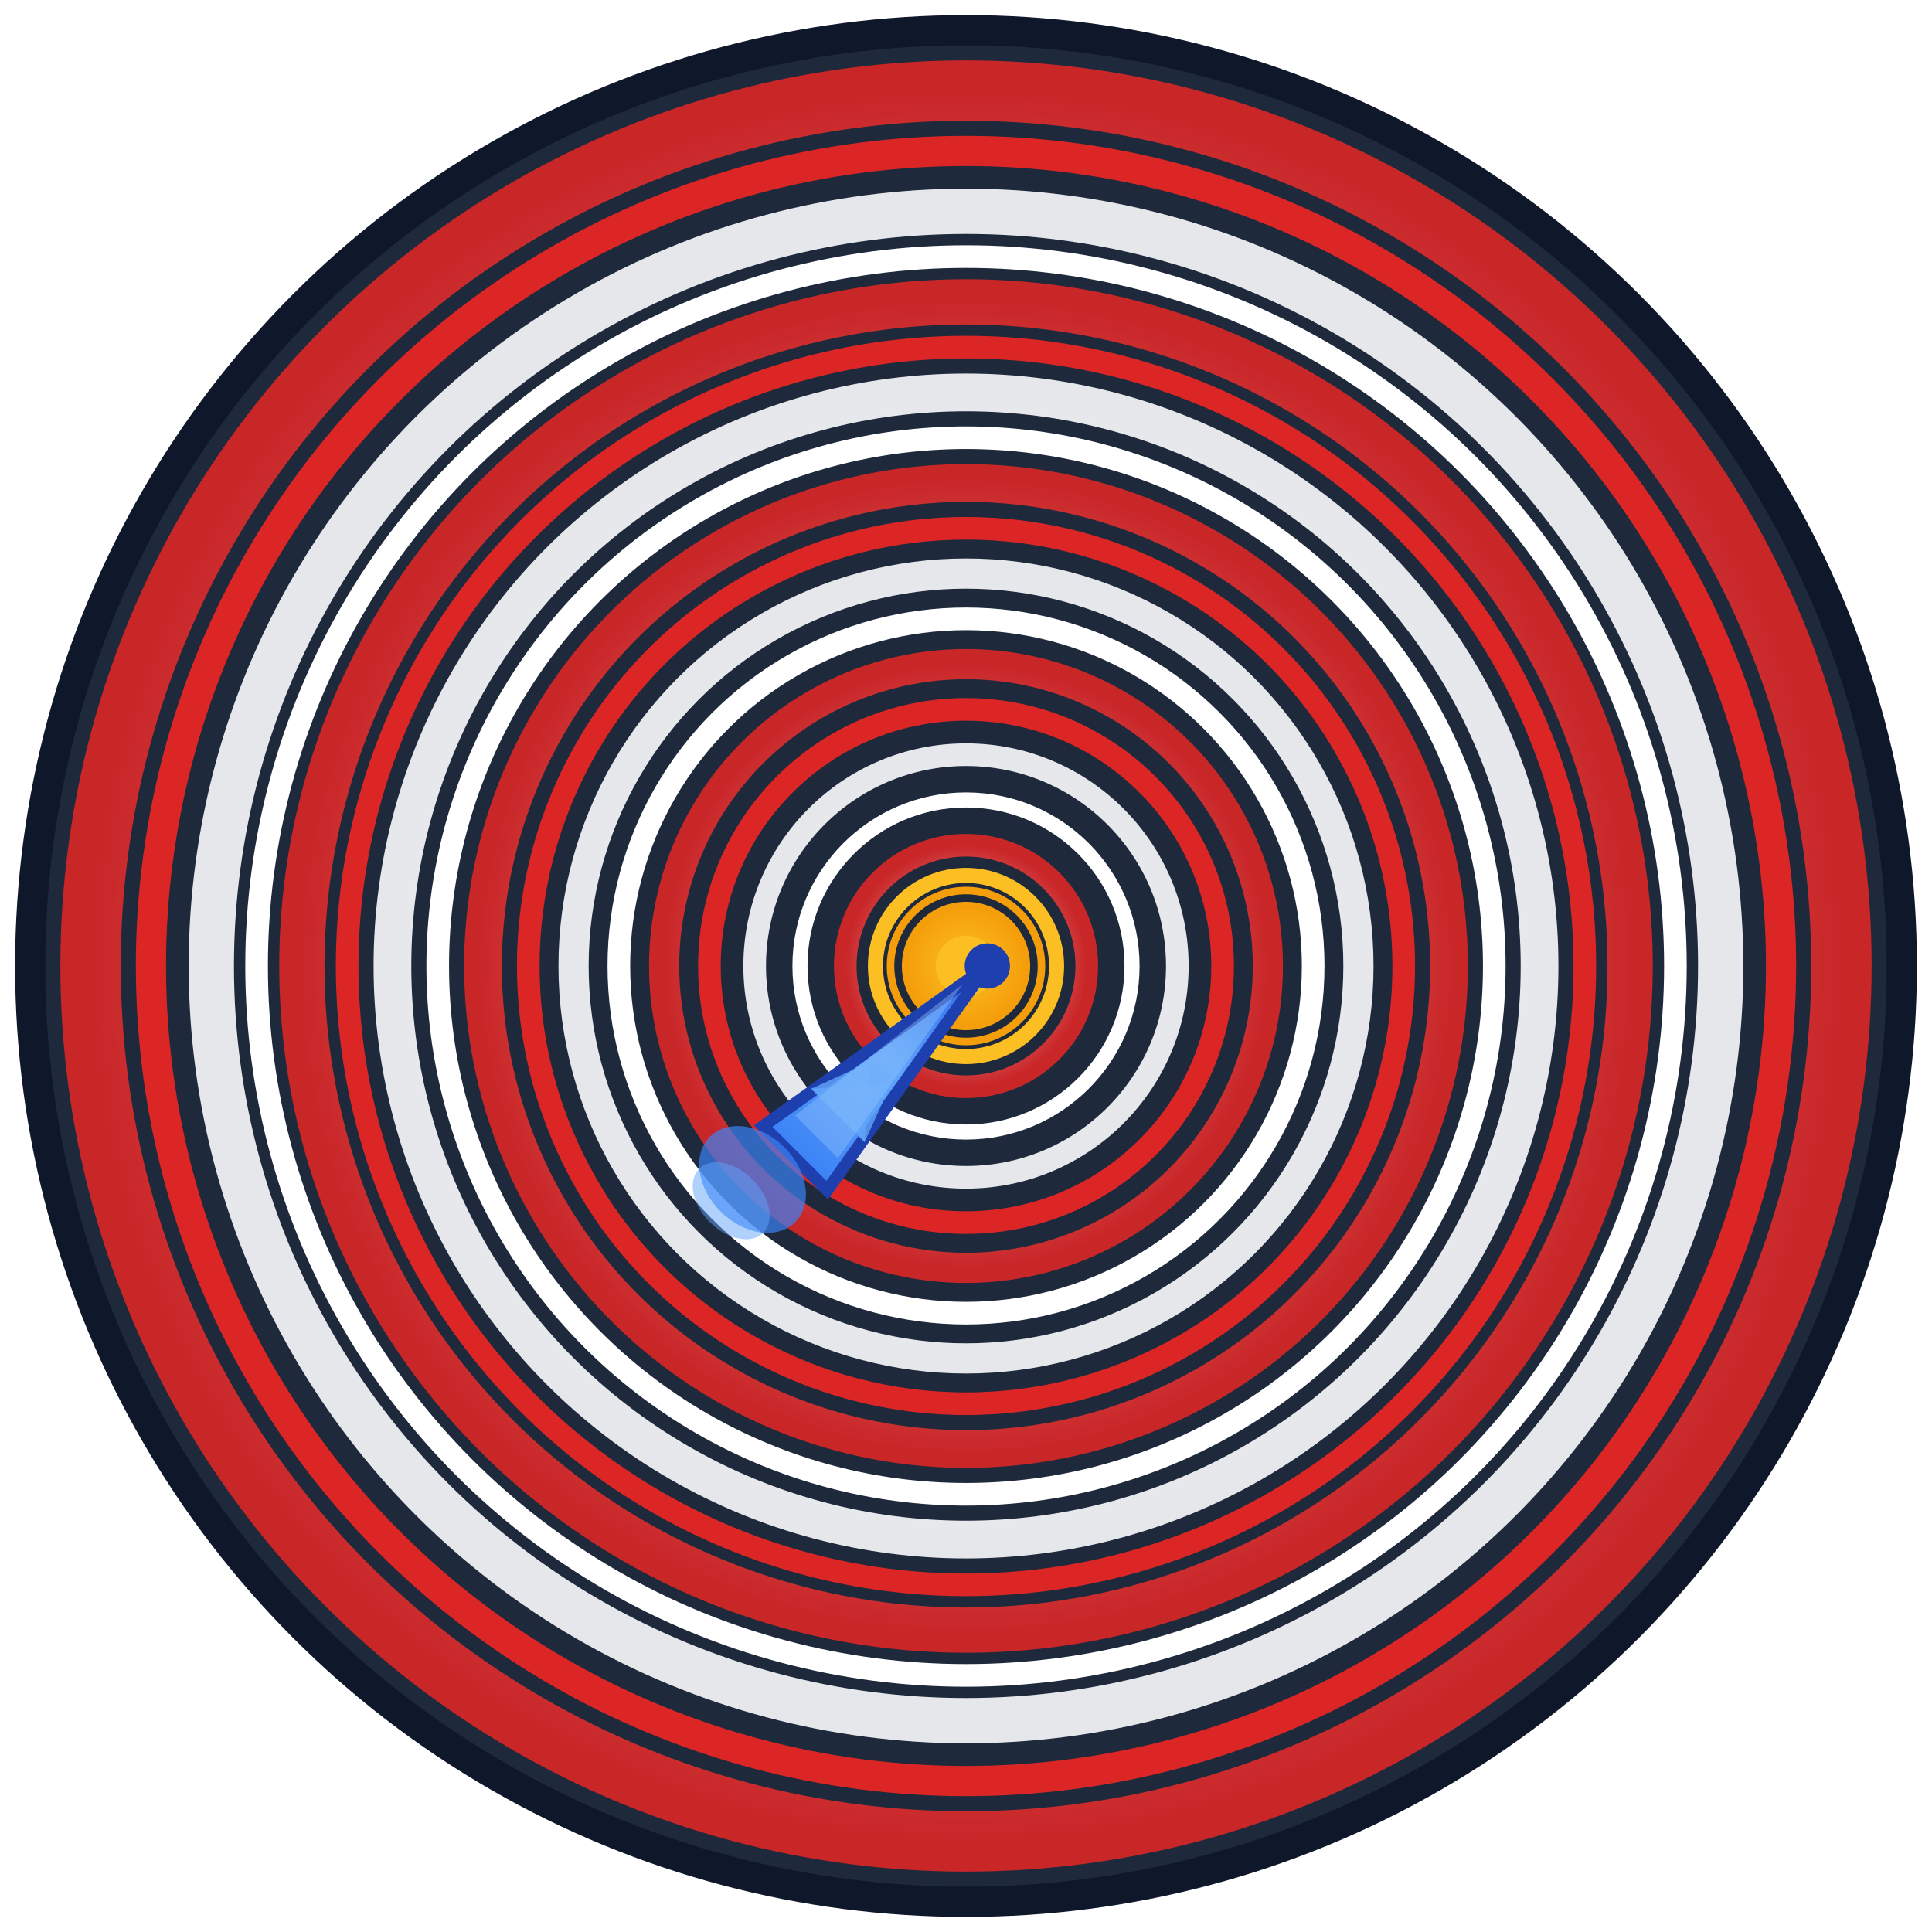 <svg xmlns="http://www.w3.org/2000/svg" viewBox="0 0 128 128" width="128" height="128">
  <defs>
    <!-- 그라데이션 정의 -->
    <radialGradient id="targetGradient" cx="50%" cy="50%">
      <stop offset="0%" stop-color="#dc2626"/>
      <stop offset="30%" stop-color="#ef4444"/>
      <stop offset="60%" stop-color="#f87171"/>
      <stop offset="100%" stop-color="#dc2626"/>
    </radialGradient>
    <radialGradient id="whiteRingGradient" cx="50%" cy="50%">
      <stop offset="0%" stop-color="#ffffff"/>
      <stop offset="100%" stop-color="#e5e7eb"/>
    </radialGradient>
    <radialGradient id="bullseyeGradient" cx="50%" cy="50%">
      <stop offset="0%" stop-color="#fbbf24"/>
      <stop offset="100%" stop-color="#f59e0b"/>
    </radialGradient>
    <linearGradient id="dartGradient" x1="0%" y1="0%" x2="100%" y2="0%">
      <stop offset="0%" stop-color="#3b82f6"/>
      <stop offset="50%" stop-color="#60a5fa"/>
      <stop offset="100%" stop-color="#2563eb"/>
    </linearGradient>
    <!-- 그림자 필터 -->
    <filter id="shadow">
      <feGaussianBlur in="SourceAlpha" stdDeviation="2"/>
      <feOffset dx="1" dy="1" result="offsetblur"/>
      <feComponentTransfer>
        <feFuncA type="linear" slope="0.3"/>
      </feComponentTransfer>
      <feMerge>
        <feMergeNode/>
        <feMergeNode in="SourceGraphic"/>
      </feMerge>
    </filter>
  </defs>

  <!-- 배경 원 (어두운 회색) -->
  <circle cx="64" cy="64" r="62" fill="#1e293b" stroke="#0f172a" stroke-width="2"/>

  <!-- 외곽 빨간색 링 (두꺼운) -->
  <circle cx="64" cy="64" r="58" fill="none" stroke="url(#targetGradient)" stroke-width="4" opacity="0.9"/>
  <circle cx="64" cy="64" r="54" fill="none" stroke="#dc2626" stroke-width="2"/>

  <!-- 첫 번째 흰색 링 -->
  <circle cx="64" cy="64" r="50" fill="none" stroke="url(#whiteRingGradient)" stroke-width="3"/>
  <circle cx="64" cy="64" r="47" fill="none" stroke="#ffffff" stroke-width="1.5"/>

  <!-- 두 번째 빨간색 링 -->
  <circle cx="64" cy="64" r="44" fill="none" stroke="url(#targetGradient)" stroke-width="3" opacity="0.9"/>
  <circle cx="64" cy="64" r="41" fill="none" stroke="#dc2626" stroke-width="1.5"/>

  <!-- 세 번째 흰색 링 -->
  <circle cx="64" cy="64" r="38" fill="none" stroke="url(#whiteRingGradient)" stroke-width="2.5"/>
  <circle cx="64" cy="64" r="35" fill="none" stroke="#ffffff" stroke-width="1.5"/>

  <!-- 네 번째 빨간색 링 -->
  <circle cx="64" cy="64" r="32" fill="none" stroke="url(#targetGradient)" stroke-width="2.5" opacity="0.9"/>
  <circle cx="64" cy="64" r="29" fill="none" stroke="#dc2626" stroke-width="1.5"/>

  <!-- 다섯 번째 흰색 링 -->
  <circle cx="64" cy="64" r="26" fill="none" stroke="url(#whiteRingGradient)" stroke-width="2"/>
  <circle cx="64" cy="64" r="23" fill="none" stroke="#ffffff" stroke-width="1.5"/>

  <!-- 여섯 번째 빨간색 링 -->
  <circle cx="64" cy="64" r="20" fill="none" stroke="url(#targetGradient)" stroke-width="2" opacity="0.9"/>
  <circle cx="64" cy="64" r="17" fill="none" stroke="#dc2626" stroke-width="1.5"/>

  <!-- 일곱 번째 흰색 링 -->
  <circle cx="64" cy="64" r="14" fill="none" stroke="url(#whiteRingGradient)" stroke-width="1.5"/>
  <circle cx="64" cy="64" r="11" fill="none" stroke="#ffffff" stroke-width="1"/>

  <!-- 여덟 번째 빨간색 링 -->
  <circle cx="64" cy="64" r="8" fill="none" stroke="url(#targetGradient)" stroke-width="1.5" opacity="0.9"/>

  <!-- 불스아이 외곽 (노란색 링) -->
  <circle cx="64" cy="64" r="6" fill="none" stroke="#fbbf24" stroke-width="1"/>
  <circle cx="64" cy="64" r="5" fill="none" stroke="#f59e0b" stroke-width="0.5"/>

  <!-- 불스아이 중앙 (노란색) -->
  <circle cx="64" cy="64" r="4" fill="url(#bullseyeGradient)" stroke="#f59e0b" stroke-width="0.5"/>
  <circle cx="64" cy="64" r="2" fill="#fbbf24"/>

  <!-- 다트 (파란색, 45도 각도로) -->
  <g transform="translate(64, 64) rotate(-45)" filter="url(#shadow)">
    <!-- 다트 몸체 (그라데이션) -->
    <path d="M -18 -3 L 0 0 L -18 3 Z" fill="url(#dartGradient)" stroke="#1e40af" stroke-width="0.8"/>
    <!-- 다트 날개 (더 디테일하게) -->
    <path d="M -14 -2.5 L -10 -1 L -14 2.5 Z" fill="#60a5fa" opacity="0.8"/>
    <path d="M -14 2.5 L -10 1 L -14 -2.5 Z" fill="#60a5fa" opacity="0.8"/>
    <!-- 다트 끝 (날카로운 부분) -->
    <circle cx="0" cy="0" r="1.5" fill="#1e40af"/>
    <!-- 다트 몸체 하이라이트 -->
    <path d="M -16 -2 L -2 -0.3 L -16 2 Z" fill="#93c5fd" opacity="0.4"/>
  </g>

  <!-- 다트 꼬리 부분 (깃털) -->
  <g transform="translate(64, 64) rotate(-45)">
    <ellipse cx="-20" cy="0" rx="3" ry="4" fill="#3b82f6" opacity="0.7"/>
    <ellipse cx="-22" cy="0" rx="2" ry="3" fill="#60a5fa" opacity="0.5"/>
  </g>
</svg>

